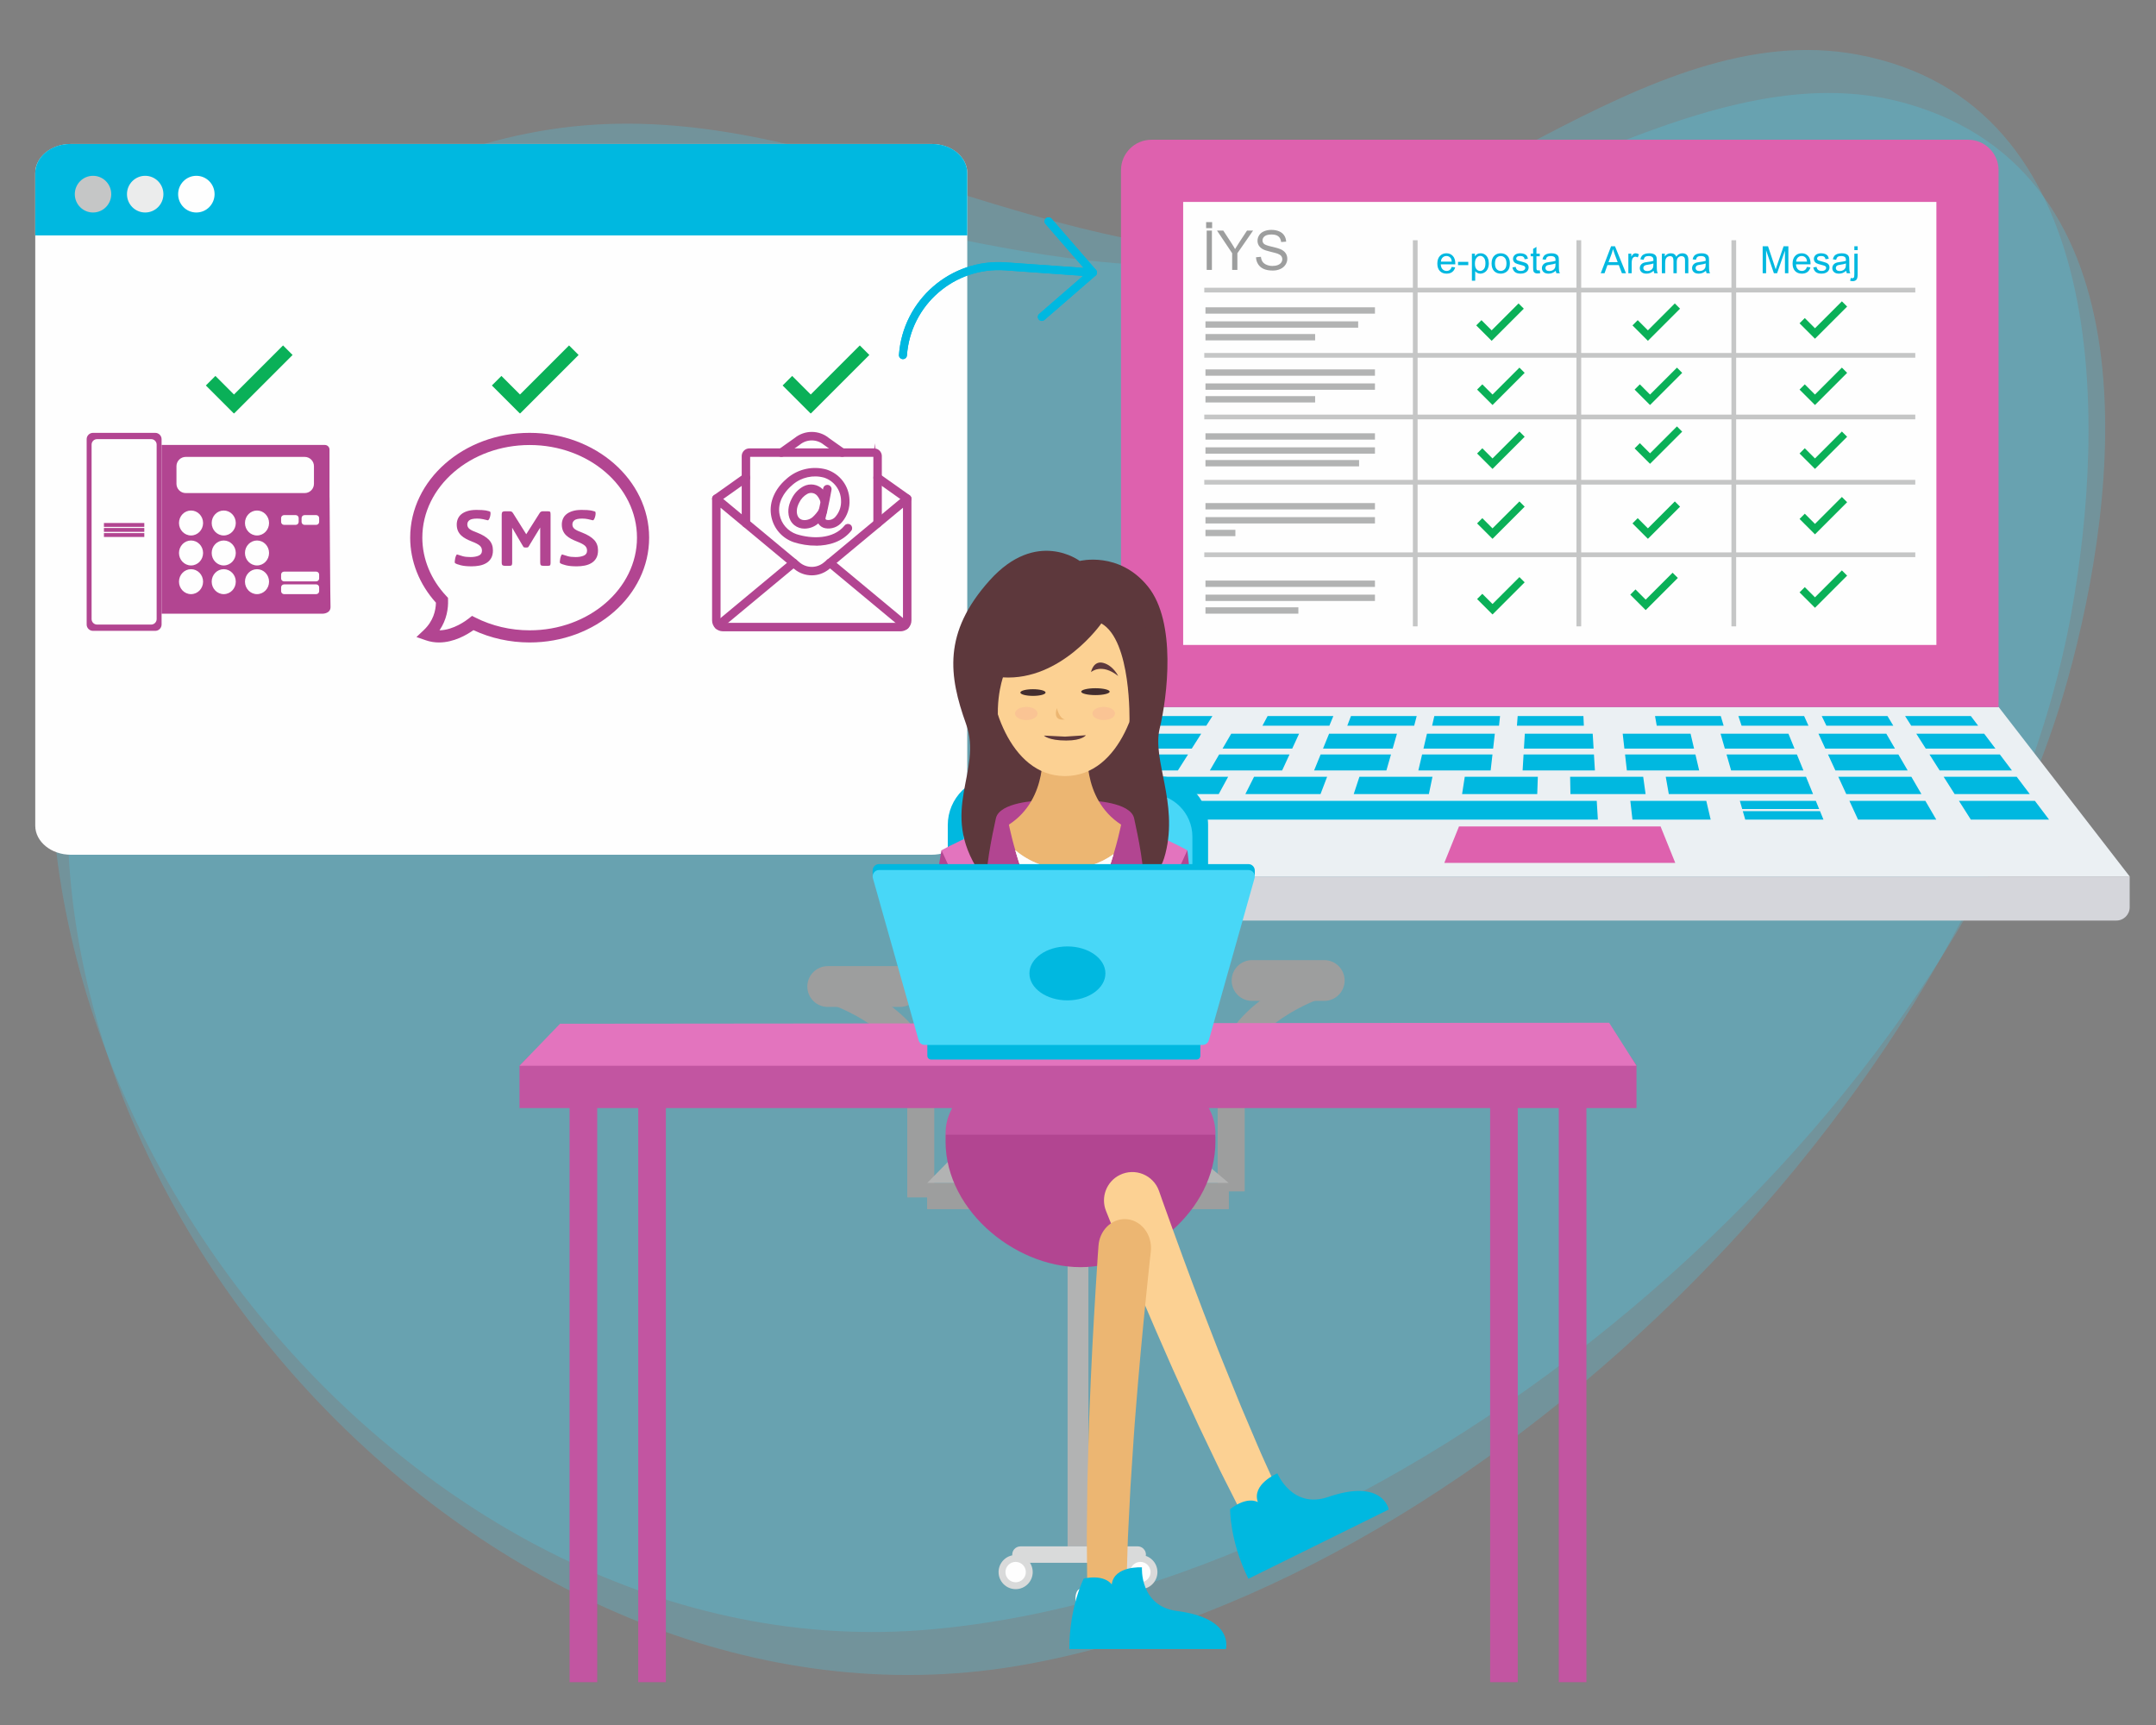 <?xml version="1.0" encoding="UTF-8"?>
<!DOCTYPE svg PUBLIC "-//W3C//DTD SVG 1.1//EN" "http://www.w3.org/Graphics/SVG/1.1/DTD/svg11.dtd">
<!-- Creator: CorelDRAW 2019 (64-Bit) -->
<svg xmlns="http://www.w3.org/2000/svg" xml:space="preserve" width="114.3mm" height="91.44mm" version="1.1" style="shape-rendering:geometricPrecision; text-rendering:geometricPrecision; image-rendering:optimizeQuality; fill-rule:evenodd; clip-rule:evenodd"
viewBox="0 0 11429.98 9143.98"
 xmlns:xlink="http://www.w3.org/1999/xlink">
 <rect x="0" y="0" width="11429.98" height="9143.98" fill="#808080" stroke="none"/>
 <defs>
  <style type="text/css">
   <![CDATA[
    .str0 {stroke:#C5C6C6;stroke-width:25;stroke-miterlimit:22.926}
    .str1 {stroke:#B24591;stroke-width:10;stroke-miterlimit:22.926}
    .fil7 {fill:none}
    .fil12 {fill:#FEFEFE}
    .fil11 {fill:#EBECEC}
    .fil10 {fill:#C5C6C6}
    .fil8 {fill:#B2B3B3}
    .fil5 {fill:#00B8E0}
    .fil9 {fill:#0AB058}
    .fil18 {fill:#48D7F7}
    .fil31 {fill:#B24591}
    .fil1 {fill:#D5D6DB}
    .fil3 {fill:#DE61AE}
    .fil2 {fill:#EBF0F3}
    .fil4 {fill:#FEFEFE}
    .fil13 {fill:#00B8E0}
    .fil19 {fill:#D9DADA;fill-rule:nonzero}
    .fil15 {fill:#B2B3B3;fill-rule:nonzero}
    .fil30 {fill:#9D9E9E;fill-rule:nonzero}
    .fil14 {fill:#9D9E9E;fill-rule:nonzero}
    .fil28 {fill:#00B8E0;fill-rule:nonzero}
    .fil26 {fill:#432E2F;fill-rule:nonzero}
    .fil29 {fill:#48D7F7;fill-rule:nonzero}
    .fil22 {fill:#5D383C;fill-rule:nonzero}
    .fil17 {fill:#B24591;fill-rule:nonzero}
    .fil16 {fill:#C255A1;fill-rule:nonzero}
    .fil21 {fill:#E374BE;fill-rule:nonzero}
    .fil25 {fill:#E3E1E2;fill-rule:nonzero}
    .fil23 {fill:#ECB672;fill-rule:nonzero}
    .fil27 {fill:#FAC494;fill-rule:nonzero}
    .fil24 {fill:#FCD193;fill-rule:nonzero}
    .fil20 {fill:#FEFEFE;fill-rule:nonzero}
    .fil6 {fill:#00B8E0;fill-rule:nonzero}
    .fil0 {fill:#48D7F7;fill-opacity:0.231}
   ]]>
  </style>
 </defs>
 <g id="Layer_x0020_1">
  <path id="Path_52869" class="fil0" d="M6509.65 1395.43c1115.67,-101.03 2211.91,-1316.57 3338.57,-1105.97 1347.52,251.87 1315.83,1950.54 1132.85,2960.47 -447.31,2467.71 -3035.78,5108.54 -5529.67,5570.71 -2722.93,504.55 -5469.05,-2354.55 -5051.35,-5061.08 191.31,-1239.5 1049.41,-2353.52 2298.97,-2667.89 1275.74,-321.1 2523.16,420.42 3810.63,303.77l0 -0.01z" data-name="Path 52869"/>
  <path id="Path_52869_0" class="fil0" d="M6681.27 1341.33c1120.23,2.59 2324.2,-1106.35 3426.55,-792.45 1318.45,375.42 1129.78,2063.88 854.18,3052.56 -673.63,2415.76 -3495.27,4805.86 -6021.21,5035.39 -2757.92,250.54 -5227.83,-2850.29 -4561.59,-5506.59 305.13,-1216.49 1262.59,-2246.38 2535.86,-2443.83 1299.98,-201.72 2473.47,651.99 3766.21,654.92l0 0z" data-name="Path 52869"/>
  <path class="fil1" d="M5247.77 4646.06l0 162.89c0,39.08 31.68,70.76 70.76,70.76l5901.19 0c39.08,0 70.75,-31.68 70.75,-70.76l0 -162.89 -6042.7 0z"/>
  <polygon class="fil2" points="10596.3,3748.51 5941.96,3748.51 5247.77,4646.06 11290.49,4646.06 "/>
  <path class="fil3" d="M10433.92 740.8l-4329.58 0c-89.16,0 -161.43,72.28 -161.43,161.43l0 2846.27 4652.44 0 0 -2846.27c0,-89.15 -72.27,-161.43 -161.43,-161.43z"/>
  <polygon class="fil4" points="6272.53,3418.75 10265.72,3418.75 10265.72,1070.39 6272.53,1070.39 "/>
  <polygon class="fil5" points="6395.13,3846.91 6040.39,3846.91 6079.2,3795.56 6427.73,3795.56 "/>
  <polygon class="fil5" points="7047.55,3846.91 6692.83,3846.91 6720.25,3795.56 7068.78,3795.56 "/>
  <polygon class="fil5" points="7497.29,3846.91 7142.57,3846.91 7162.14,3795.56 7510.65,3795.56 "/>
  <polygon class="fil5" points="7947.02,3846.91 7592.3,3846.91 7604.02,3795.56 7952.54,3795.56 "/>
  <polygon class="fil5" points="8396.76,3846.91 8042.03,3846.91 8045.9,3795.56 8394.43,3795.56 "/>
  <polygon class="fil5" points="9137.87,3846.91 8783.16,3846.91 8774.09,3795.56 9122.61,3795.56 "/>
  <polygon class="fil5" points="9587.61,3846.91 9232.9,3846.91 9215.97,3795.56 9564.5,3795.56 "/>
  <polygon class="fil5" points="10037.34,3846.91 9682.62,3846.91 9657.86,3795.56 10006.39,3795.56 "/>
  <polygon class="fil5" points="10487.08,3846.91 10132.35,3846.91 10099.75,3795.56 10448.28,3795.56 "/>
  <polygon class="fil5" points="6318.12,3968.21 5948.77,3968.21 6008.35,3889.35 6368.19,3889.35 "/>
  <polygon class="fil5" points="6850.69,3968.21 6481.34,3968.21 6527.23,3889.35 6887.06,3889.35 "/>
  <polygon class="fil5" points="7383.26,3968.21 7013.91,3968.21 7046.09,3889.35 7405.92,3889.35 "/>
  <polygon class="fil5" points="7915.83,3968.21 7546.48,3968.21 7564.96,3889.35 7924.79,3889.35 "/>
  <polygon class="fil5" points="8448.41,3968.21 8079.06,3968.21 8083.81,3889.35 8443.65,3889.35 "/>
  <polygon class="fil5" points="8980.99,3968.21 8611.63,3968.21 8602.68,3889.35 8962.53,3889.35 "/>
  <polygon class="fil5" points="9513.55,3968.21 9144.21,3968.21 9121.55,3889.35 9481.39,3889.35 "/>
  <polygon class="fil5" points="10046.13,3968.21 9676.79,3968.21 9640.42,3889.35 10000.25,3889.35 "/>
  <polygon class="fil5" points="10578.7,3968.21 10209.36,3968.21 10159.29,3889.35 10519.13,3889.35 "/>
  <polygon class="fil5" points="6244.5,4084.15 5861.19,4084.15 5925.3,3999.28 6298.37,3999.28 "/>
  <polygon class="fil5" points="6797.23,4084.15 6413.9,4084.15 6463.27,3999.28 6836.35,3999.28 "/>
  <polygon class="fil5" points="7349.95,4084.15 6966.63,4084.15 7001.24,3999.28 7374.33,3999.28 "/>
  <polygon class="fil5" points="7902.66,4084.15 7519.35,4084.15 7539.21,3999.28 7912.29,3999.28 "/>
  <polygon class="fil5" points="8455.38,4084.15 8072.08,4084.15 8077.18,3999.28 8450.27,3999.28 "/>
  <polygon class="fil5" points="9008.12,4084.15 8624.8,4084.15 8615.16,3999.28 8988.26,3999.28 "/>
  <polygon class="fil5" points="9560.85,4084.15 9177.53,4084.15 9153.14,3999.28 9526.24,3999.28 "/>
  <polygon class="fil5" points="10113.57,4084.15 9730.25,4084.15 9691.11,3999.28 10064.21,3999.28 "/>
  <polygon class="fil5" points="10666.28,4084.15 10282.98,4084.15 10229.09,3999.28 10602.18,3999.28 "/>
  <polygon class="fil5" points="6461.06,4209.21 5766.72,4209.21 5835.89,4117.64 6510.99,4117.64 "/>
  <polygon class="fil5" points="7000.69,4209.21 6602.31,4209.21 6648.34,4117.64 7035.69,4117.64 "/>
  <polygon class="fil5" points="7575.15,4209.21 7176.77,4209.21 7206.88,4117.64 7594.23,4117.64 "/>
  <polygon class="fil5" points="8149.61,4209.21 7751.23,4209.21 7765.41,4117.64 8152.77,4117.64 "/>
  <polygon class="fil5" points="8724.07,4209.21 8325.68,4209.21 8323.97,4117.64 8711.32,4117.64 "/>
  <polygon class="fil5" points="9611.85,4209.21 8847.09,4209.21 8830.93,4117.64 9574.49,4117.64 "/>
  <polygon class="fil5" points="10186.3,4209.21 9787.92,4209.21 9745.7,4117.64 10133.04,4117.64 "/>
  <polygon class="fil5" points="10760.76,4209.21 10362.38,4209.21 10304.24,4117.64 10691.58,4117.64 "/>
  <polygon class="fil5" points="6079.2,4344.52 5664.52,4344.52 5739.38,4245.39 6142.13,4245.39 "/>
  <polygon class="fil5" points="8471.08,4344.52 6262.47,4344.52 6320.12,4245.39 8465.11,4245.39 "/>
  <polygon class="fil5" points="9069.06,4344.52 8654.37,4344.52 8643.11,4245.39 9045.86,4245.39 "/>
  <polygon class="fil5" points="10264.99,4344.52 9850.31,4344.52 9804.61,4245.39 10207.35,4245.39 "/>
  <polygon class="fil5" points="10862.96,4344.52 10448.28,4344.52 10385.34,4245.39 10788.1,4245.39 "/>
  <polygon class="fil5" points="9644.23,4288.61 9626.6,4245.39 9223.85,4245.39 9236.27,4288.61 "/>
  <polygon class="fil5" points="9239.5,4299.86 9252.32,4344.52 9667.02,4344.52 9648.81,4299.86 "/>
  <polygon class="fil3" points="8881.32,4574 7656.94,4574 7734.79,4380.95 8803.47,4380.95 "/>
  <path class="fil6" d="M7696.43 1414.86l18.16 2.39c-2.83,10.55 -8.11,18.76 -15.83,24.58 -7.71,5.81 -17.56,8.74 -29.56,8.74 -15.1,0 -27.07,-4.65 -35.91,-13.96 -8.84,-9.28 -13.27,-22.35 -13.27,-39.14 0,-17.36 4.46,-30.85 13.4,-40.43 8.95,-9.61 20.55,-14.39 34.82,-14.39 13.79,0 25.07,4.68 33.81,14.09 8.75,9.41 13.13,22.65 13.13,39.7 0,1.03 -0.03,2.6 -0.1,4.66l-77.1 0c0.67,11.34 3.85,20.05 9.64,26.07 5.75,6.01 12.97,9.04 21.58,9.04 6.42,0 11.9,-1.7 16.43,-5.09 4.55,-3.39 8.14,-8.81 10.8,-16.26zm-57.46 -28.13l57.66 0c-0.77,-8.71 -2.99,-15.22 -6.61,-19.58 -5.56,-6.75 -12.8,-10.14 -21.69,-10.14 -8.04,0 -14.79,2.69 -20.28,8.07 -5.45,5.39 -8.47,12.61 -9.08,21.65zm90.81 18.76l0 -17.56 54.26 0 0 17.56 -54.26 0zm73.42 82.59l0 -143.24 15.96 0 0 13.6c3.75,-5.25 8.01,-9.21 12.77,-11.84 4.72,-2.62 10.47,-3.95 17.22,-3.95 8.84,0 16.63,2.26 23.37,6.81 6.75,4.52 11.84,10.94 15.3,19.18 3.42,8.28 5.15,17.33 5.15,27.21 0,10.54 -1.89,20.04 -5.69,28.52 -3.79,8.45 -9.31,14.93 -16.55,19.45 -7.22,4.49 -14.83,6.75 -22.81,6.75 -5.85,0 -11.1,-1.23 -15.73,-3.69 -4.66,-2.46 -8.44,-5.55 -11.43,-9.31l0 50.51 -17.56 0zm15.96 -90.84c0,13.26 2.69,23.08 8.05,29.43 5.38,6.35 11.89,9.54 19.54,9.54 7.78,0 14.44,-3.3 19.96,-9.88 5.55,-6.58 8.31,-16.76 8.31,-30.56 0,-13.16 -2.7,-23 -8.12,-29.55 -5.42,-6.55 -11.87,-9.81 -19.38,-9.81 -7.45,0 -14.03,3.49 -19.75,10.44 -5.75,6.98 -8.61,17.09 -8.61,30.39zm88.41 -0.63c0,-19.12 5.32,-33.28 15.99,-42.49 8.88,-7.65 19.75,-11.47 32.55,-11.47 14.2,0 25.84,4.65 34.88,13.96 9.01,9.27 13.53,22.14 13.53,38.53 0,13.3 -1.99,23.75 -5.98,31.36 -3.99,7.61 -9.81,13.53 -17.46,17.75 -7.61,4.23 -15.96,6.32 -24.97,6.32 -14.49,0 -26.2,-4.62 -35.14,-13.89 -8.94,-9.28 -13.4,-22.65 -13.4,-40.07zm17.95 0.03c0,13.23 2.89,23.14 8.68,29.69 5.82,6.58 13.1,9.88 21.91,9.88 8.72,0 15.96,-3.3 21.78,-9.91 5.78,-6.61 8.68,-16.69 8.68,-30.22 0,-12.77 -2.92,-22.45 -8.74,-29 -5.82,-6.58 -13.07,-9.88 -21.72,-9.88 -8.81,0 -16.09,3.26 -21.91,9.82 -5.79,6.55 -8.68,16.42 -8.68,29.62zm92.6 20.82l17.36 -2.8c0.97,6.95 3.69,12.28 8.14,15.99 4.46,3.69 10.71,5.56 18.69,5.56 8.08,0 14.07,-1.63 17.99,-4.92 3.89,-3.26 5.85,-7.11 5.85,-11.54 0,-3.96 -1.76,-7.08 -5.25,-9.35 -2.46,-1.56 -8.45,-3.52 -17.96,-5.95 -12.83,-3.22 -21.71,-6.01 -26.7,-8.37 -4.95,-2.4 -8.71,-5.66 -11.27,-9.84 -2.56,-4.17 -3.86,-8.79 -3.86,-13.84 0,-4.62 1.07,-8.88 3.16,-12.8 2.13,-3.92 4.99,-7.18 8.62,-9.78 2.72,-1.99 6.45,-3.69 11.13,-5.08 4.72,-1.4 9.74,-2.09 15.13,-2.09 8.12,0 15.23,1.16 21.35,3.52 6.15,2.32 10.67,5.52 13.6,9.51 2.89,4.02 4.92,9.38 6.02,16.09l-17.16 2.39c-0.77,-5.39 -3.03,-9.61 -6.75,-12.63 -3.72,-3.03 -8.98,-4.52 -15.79,-4.52 -8.02,0 -13.77,1.33 -17.2,3.98 -3.42,2.67 -5.15,5.79 -5.15,9.35 0,2.26 0.7,4.33 2.13,6.15 1.43,1.87 3.66,3.43 6.72,4.65 1.76,0.67 6.88,2.17 15.46,4.49 12.37,3.29 21.01,6.03 25.94,8.12 4.91,2.1 8.77,5.18 11.56,9.18 2.83,4.02 4.23,9.01 4.23,14.99 0,5.82 -1.7,11.3 -5.12,16.46 -3.43,5.15 -8.35,9.15 -14.77,11.97 -6.45,2.83 -13.73,4.22 -21.84,4.22 -13.43,0 -23.71,-2.79 -30.76,-8.34 -7.05,-5.59 -11.54,-13.83 -13.5,-24.77zm144.84 15.26l2.39 15.49c-4.92,1.03 -9.34,1.56 -13.2,1.56 -6.35,0 -11.27,-0.99 -14.8,-3.02 -3.49,-2.03 -5.95,-4.66 -7.38,-7.95 -1.43,-3.29 -2.12,-10.21 -2.12,-20.75l0 -59.65 -12.98 0 0 -13.56 12.98 0 0 -25.6 17.55 -10.54 0 36.14 17.56 0 0 13.56 -17.56 0 0 60.65c0,5.02 0.3,8.25 0.93,9.68 0.6,1.43 1.59,2.56 3,3.42 1.39,0.84 3.39,1.26 5.98,1.26 1.93,0 4.49,-0.23 7.65,-0.69zm84.95 2.69c-6.52,5.55 -12.8,9.45 -18.82,11.74 -6.02,2.29 -12.47,3.42 -19.38,3.42 -11.38,0 -20.12,-2.76 -26.24,-8.31 -6.11,-5.52 -9.17,-12.6 -9.17,-21.22 0,-5.04 1.16,-9.67 3.46,-13.86 2.32,-4.19 5.35,-7.51 9.07,-10.04 3.76,-2.53 7.94,-4.45 12.64,-5.75 3.45,-0.9 8.68,-1.76 15.62,-2.63 14.17,-1.66 24.64,-3.69 31.32,-6.02 0.07,-2.39 0.1,-3.92 0.1,-4.55 0,-7.12 -1.66,-12.14 -4.99,-15.07 -4.48,-3.95 -11.17,-5.92 -20.01,-5.92 -8.28,0 -14.39,1.47 -18.32,4.36 -3.96,2.89 -6.85,8.01 -8.74,15.4l-17.16 -2.4c1.56,-7.35 4.12,-13.3 7.71,-17.82 3.59,-4.52 8.78,-7.98 15.56,-10.44 6.75,-2.43 14.63,-3.65 23.55,-3.65 8.84,0 16.06,1.02 21.61,3.12 5.52,2.09 9.61,4.69 12.2,7.84 2.59,3.16 4.42,7.15 5.48,11.98 0.57,2.99 0.87,8.38 0.87,16.12l0 23.27c0,16.27 0.37,26.54 1.1,30.9 0.7,4.36 2.16,8.51 4.29,12.5l-18.36 0c-1.76,-3.69 -2.89,-8.01 -3.39,-12.97zm-1.4 -38.9c-6.38,2.59 -15.95,4.78 -28.72,6.58 -7.25,1.03 -12.37,2.2 -15.37,3.49 -2.99,1.3 -5.28,3.2 -6.91,5.65 -1.63,2.5 -2.46,5.26 -2.46,8.32 0,4.62 1.76,8.51 5.32,11.6 3.56,3.1 8.75,4.66 15.56,4.66 6.75,0 12.77,-1.46 18.06,-4.43 5.25,-2.92 9.14,-6.94 11.6,-12.03 1.89,-3.96 2.82,-9.78 2.82,-17.46l0.1 -6.38z"/>
  <path class="fil6" d="M8486.33 1448.38l54.8 -142.84 20.77 0 58.16 142.84 -21.51 0 -16.53 -43.29 -60.15 0 -15.49 43.29 -20.05 0zm41.1 -58.66l48.67 0 -14.9 -39.6c-4.49,-12.04 -7.88,-21.97 -10.24,-29.82 -1.96,9.31 -4.58,18.45 -7.87,27.5l-15.66 41.92zm105.23 58.66l0 -103.54 15.76 0 0 15.86c4.02,-7.35 7.75,-12.21 11.17,-14.53 3.42,-2.36 7.18,-3.52 11.27,-3.52 5.92,0 11.94,1.86 18.05,5.55l-6.24 16.19c-4.26,-2.39 -8.52,-3.59 -12.77,-3.59 -3.82,0 -7.25,1.16 -10.27,3.46 -3.03,2.29 -5.2,5.48 -6.49,9.57 -1.96,6.22 -2.93,13.04 -2.93,20.45l0 54.1 -17.55 0zm134.26 -12.97c-6.52,5.55 -12.8,9.45 -18.82,11.74 -6.02,2.29 -12.47,3.42 -19.38,3.42 -11.38,0 -20.12,-2.76 -26.24,-8.31 -6.11,-5.52 -9.17,-12.6 -9.17,-21.22 0,-5.04 1.16,-9.67 3.46,-13.86 2.32,-4.19 5.35,-7.51 9.07,-10.04 3.76,-2.53 7.95,-4.45 12.64,-5.75 3.46,-0.9 8.68,-1.76 15.62,-2.63 14.17,-1.66 24.64,-3.69 31.32,-6.02 0.07,-2.39 0.1,-3.92 0.1,-4.55 0,-7.12 -1.66,-12.14 -4.99,-15.07 -4.48,-3.95 -11.17,-5.92 -20.01,-5.92 -8.28,0 -14.39,1.47 -18.32,4.36 -3.95,2.89 -6.85,8.01 -8.74,15.4l-17.16 -2.4c1.56,-7.35 4.12,-13.3 7.72,-17.82 3.58,-4.52 8.77,-7.98 15.55,-10.44 6.75,-2.43 14.63,-3.65 23.55,-3.65 8.84,0 16.06,1.02 21.61,3.12 5.52,2.09 9.61,4.69 12.2,7.84 2.59,3.16 4.42,7.15 5.48,11.98 0.57,2.99 0.87,8.38 0.87,16.12l0 23.27c0,16.27 0.37,26.54 1.1,30.9 0.7,4.36 2.16,8.51 4.29,12.5l-18.36 0c-1.76,-3.69 -2.89,-8.01 -3.39,-12.97zm-1.4 -38.9c-6.38,2.59 -15.95,4.78 -28.72,6.58 -7.25,1.03 -12.37,2.2 -15.37,3.49 -2.99,1.3 -5.28,3.2 -6.91,5.65 -1.63,2.5 -2.46,5.26 -2.46,8.32 0,4.62 1.76,8.51 5.32,11.6 3.56,3.1 8.75,4.66 15.56,4.66 6.75,0 12.77,-1.46 18.06,-4.43 5.25,-2.92 9.14,-6.94 11.6,-12.03 1.89,-3.96 2.82,-9.78 2.82,-17.46l0.1 -6.38zm44.73 51.87l0 -103.54 15.75 0 0 14.63c3.23,-5.06 7.56,-9.15 12.94,-12.2 5.39,-3.1 11.51,-4.62 18.38,-4.62 7.65,0 13.94,1.59 18.82,4.75 4.89,3.19 8.35,7.61 10.35,13.33 8.24,-12.07 18.91,-18.08 32.08,-18.08 10.31,0 18.26,2.82 23.78,8.5 5.55,5.69 8.34,14.44 8.34,26.24l0 70.99 -17.55 0 0 -65.17c0,-6.98 -0.6,-12.04 -1.73,-15.13 -1.14,-3.09 -3.19,-5.55 -6.22,-7.45 -2.99,-1.89 -6.52,-2.82 -10.54,-2.82 -7.31,0 -13.37,2.42 -18.19,7.25 -4.82,4.85 -7.21,12.6 -7.21,23.23l0 60.09 -17.56 0 0 -67.2c0,-7.78 -1.43,-13.63 -4.29,-17.52 -2.86,-3.89 -7.55,-5.85 -14.03,-5.85 -4.92,0 -9.48,1.29 -13.67,3.88 -4.18,2.6 -7.21,6.39 -9.11,11.41 -1.86,4.99 -2.79,12.2 -2.79,21.61l0 53.67 -17.55 0zm233.8 -12.97c-6.51,5.55 -12.79,9.45 -18.82,11.74 -6.01,2.29 -12.46,3.42 -19.38,3.42 -11.37,0 -20.12,-2.76 -26.23,-8.31 -6.12,-5.52 -9.18,-12.6 -9.18,-21.22 0,-5.04 1.17,-9.67 3.46,-13.86 2.33,-4.19 5.35,-7.51 9.07,-10.04 3.77,-2.53 7.95,-4.45 12.64,-5.75 3.46,-0.9 8.68,-1.76 15.63,-2.63 14.16,-1.66 24.64,-3.69 31.32,-6.02 0.06,-2.39 0.1,-3.92 0.1,-4.55 0,-7.12 -1.66,-12.14 -4.99,-15.07 -4.49,-3.95 -11.17,-5.92 -20.01,-5.92 -8.28,0 -14.4,1.47 -18.32,4.36 -3.96,2.89 -6.85,8.01 -8.75,15.4l-17.15 -2.4c1.56,-7.35 4.11,-13.3 7.71,-17.82 3.59,-4.52 8.77,-7.98 15.56,-10.44 6.75,-2.43 14.63,-3.65 23.54,-3.65 8.84,0 16.06,1.02 21.61,3.12 5.52,2.09 9.61,4.69 12.2,7.84 2.6,3.16 4.43,7.15 5.49,11.98 0.56,2.99 0.86,8.38 0.86,16.12l0 23.27c0,16.27 0.37,26.54 1.11,30.9 0.69,4.36 2.15,8.51 4.28,12.5l-18.35 0c-1.76,-3.69 -2.89,-8.01 -3.4,-12.97zm-1.39 -38.9c-6.39,2.59 -15.96,4.78 -28.73,6.58 -7.25,1.03 -12.37,2.2 -15.36,3.49 -2.99,1.3 -5.29,3.2 -6.92,5.65 -1.62,2.5 -2.46,5.26 -2.46,8.32 0,4.62 1.77,8.51 5.33,11.6 3.55,3.1 8.74,4.66 15.55,4.66 6.75,0 12.77,-1.46 18.06,-4.43 5.25,-2.92 9.15,-6.94 11.6,-12.03 1.9,-3.96 2.83,-9.78 2.83,-17.46l0.1 -6.38z"/>
  <path class="fil6" d="M9344.8 1448.38l0 -142.84 28.32 0 33.79 101.11c3.12,9.41 5.38,16.46 6.81,21.15 1.63,-5.19 4.19,-12.84 7.65,-22.91l34.38 -99.35 25.3 0 0 142.84 -18.15 0 0 -119.51 -41.7 119.51 -17.02 0 -41.23 -121.7 0 121.7 -18.15 0zm235 -33.52l18.16 2.39c-2.83,10.55 -8.11,18.76 -15.83,24.58 -7.71,5.81 -17.55,8.74 -29.56,8.74 -15.1,0 -27.07,-4.65 -35.91,-13.96 -8.84,-9.28 -13.27,-22.35 -13.27,-39.14 0,-17.36 4.46,-30.85 13.4,-40.43 8.95,-9.61 20.55,-14.39 34.82,-14.39 13.79,0 25.07,4.68 33.81,14.09 8.75,9.41 13.14,22.65 13.14,39.7 0,1.03 -0.04,2.6 -0.11,4.66l-77.1 0c0.67,11.34 3.86,20.05 9.65,26.07 5.74,6.01 12.96,9.04 21.57,9.04 6.42,0 11.9,-1.7 16.43,-5.09 4.55,-3.39 8.14,-8.81 10.8,-16.26zm-57.46 -28.13l57.66 0c-0.77,-8.71 -2.99,-15.22 -6.61,-19.58 -5.56,-6.75 -12.8,-10.14 -21.69,-10.14 -8.04,0 -14.79,2.69 -20.28,8.07 -5.45,5.39 -8.47,12.61 -9.08,21.65zm90.81 30.73l17.36 -2.8c0.96,6.95 3.69,12.28 8.14,15.99 4.46,3.69 10.71,5.56 18.69,5.56 8.08,0 14.06,-1.63 17.99,-4.92 3.89,-3.26 5.85,-7.11 5.85,-11.54 0,-3.96 -1.76,-7.08 -5.25,-9.35 -2.46,-1.56 -8.45,-3.52 -17.96,-5.95 -12.83,-3.22 -21.71,-6.01 -26.7,-8.37 -4.95,-2.4 -8.71,-5.66 -11.27,-9.84 -2.56,-4.17 -3.86,-8.79 -3.86,-13.84 0,-4.62 1.07,-8.88 3.16,-12.8 2.13,-3.92 4.99,-7.18 8.62,-9.78 2.72,-1.99 6.45,-3.69 11.13,-5.08 4.72,-1.4 9.74,-2.09 15.13,-2.09 8.12,0 15.23,1.16 21.35,3.52 6.15,2.32 10.67,5.52 13.6,9.51 2.89,4.02 4.91,9.38 6.02,16.09l-17.16 2.39c-0.77,-5.39 -3.03,-9.61 -6.75,-12.63 -3.72,-3.03 -8.98,-4.52 -15.79,-4.52 -8.02,0 -13.77,1.33 -17.2,3.98 -3.42,2.67 -5.15,5.79 -5.15,9.35 0,2.26 0.7,4.33 2.13,6.15 1.43,1.87 3.65,3.43 6.72,4.65 1.76,0.67 6.88,2.17 15.46,4.49 12.37,3.29 21.01,6.03 25.94,8.12 4.91,2.1 8.77,5.18 11.56,9.18 2.83,4.02 4.23,9.01 4.23,14.99 0,5.82 -1.7,11.3 -5.12,16.46 -3.43,5.15 -8.35,9.15 -14.77,11.97 -6.45,2.83 -13.73,4.22 -21.84,4.22 -13.43,0 -23.71,-2.79 -30.76,-8.34 -7.05,-5.59 -11.54,-13.83 -13.5,-24.77zm174.36 17.95c-6.52,5.55 -12.8,9.45 -18.82,11.74 -6.02,2.29 -12.47,3.42 -19.38,3.42 -11.38,0 -20.12,-2.76 -26.24,-8.31 -6.12,-5.52 -9.17,-12.6 -9.17,-21.22 0,-5.04 1.16,-9.67 3.45,-13.86 2.33,-4.19 5.36,-7.51 9.08,-10.04 3.76,-2.53 7.94,-4.45 12.64,-5.75 3.45,-0.9 8.68,-1.76 15.62,-2.63 14.16,-1.66 24.64,-3.69 31.32,-6.02 0.07,-2.39 0.1,-3.92 0.1,-4.55 0,-7.12 -1.66,-12.14 -4.99,-15.07 -4.49,-3.95 -11.17,-5.92 -20.01,-5.92 -8.28,0 -14.4,1.47 -18.32,4.36 -3.96,2.89 -6.85,8.01 -8.74,15.4l-17.16 -2.4c1.56,-7.35 4.12,-13.3 7.71,-17.82 3.59,-4.52 8.78,-7.98 15.56,-10.44 6.75,-2.43 14.63,-3.65 23.54,-3.65 8.84,0 16.06,1.02 21.61,3.12 5.52,2.09 9.61,4.69 12.21,7.84 2.59,3.16 4.42,7.15 5.48,11.98 0.57,2.99 0.87,8.38 0.87,16.12l0 23.27c0,16.27 0.37,26.54 1.1,30.9 0.7,4.36 2.16,8.51 4.29,12.5l-18.36 0c-1.76,-3.69 -2.89,-8.01 -3.39,-12.97zm-1.4 -38.9c-6.38,2.59 -15.96,4.78 -28.73,6.58 -7.24,1.03 -12.37,2.2 -15.36,3.49 -2.99,1.3 -5.29,3.2 -6.91,5.65 -1.63,2.5 -2.47,5.26 -2.47,8.32 0,4.62 1.77,8.51 5.33,11.6 3.56,3.1 8.74,4.66 15.56,4.66 6.75,0 12.77,-1.46 18.06,-4.43 5.25,-2.92 9.14,-6.94 11.6,-12.03 1.89,-3.96 2.82,-9.78 2.82,-17.46l0.1 -6.38zm44.62 -70.63l0 -20.34 17.56 0 0 20.34 -17.56 0zm-22.21 162.53l3.23 -14.86c3.52,0.9 6.28,1.36 8.31,1.36 3.59,0 6.25,-1.2 8.02,-3.56 1.75,-2.36 2.65,-8.31 2.65,-17.79l0 -108.72 17.56 0 0 109.09c0,12.74 -1.66,21.61 -4.99,26.6 -4.22,6.48 -11.24,9.75 -21.04,9.75 -4.76,0 -9.31,-0.64 -13.74,-1.87z"/>
  <line class="fil7 str0" x1="8370.11" y1="1273.52" x2="8370.11" y2= "3320.2" />
  <line class="fil7 str0" x1="9191.73" y1="1273.52" x2="9191.73" y2= "3320.2" />
  <line class="fil7 str0" x1="7502.89" y1="1273.52" x2="7502.89" y2= "3320.2" />
  <line class="fil7 str0" x1="10153.81" y1="1537.79" x2="6384.43" y2= "1537.79" />
  <line class="fil7 str0" x1="10153.81" y1="1883.59" x2="6384.43" y2= "1883.59" />
  <line class="fil7 str0" x1="10153.81" y1="2210.3" x2="6384.43" y2= "2210.3" />
  <line class="fil7 str0" x1="10153.81" y1="2556.25" x2="6384.43" y2= "2556.25" />
  <line class="fil7 str0" x1="10153.81" y1="2940.63" x2="6384.43" y2= "2940.63" />
  <polygon class="fil8" points="6390.77,1628.93 7289.24,1628.93 7289.24,1662.56 6390.77,1662.56 "/>
  <polygon class="fil8" points="6390.77,1703.4 7200.36,1703.4 7200.36,1737.03 6390.77,1737.03 "/>
  <polygon class="fil8" points="6390.77,1770.67 6972.14,1770.67 6972.14,1804.3 6390.77,1804.3 "/>
  <polygon class="fil8" points="6390.77,1958.04 7289.24,1958.04 7289.24,1991.67 6390.77,1991.67 "/>
  <polygon class="fil8" points="6390.77,2032.52 7289.24,2032.52 7289.24,2066.15 6390.77,2066.15 "/>
  <polygon class="fil8" points="6390.77,2099.79 6972.14,2099.79 6972.14,2133.42 6390.77,2133.42 "/>
  <polygon class="fil8" points="6390.77,2296.76 7289.24,2296.76 7289.24,2330.4 6390.77,2330.4 "/>
  <polygon class="fil8" points="6390.77,2371.24 7289.24,2371.24 7289.24,2404.87 6390.77,2404.87 "/>
  <polygon class="fil8" points="6390.77,2438.51 7205.16,2438.51 7205.16,2472.14 6390.77,2472.14 "/>
  <polygon class="fil8" points="6390.77,2666.72 7289.24,2666.72 7289.24,2700.35 6390.77,2700.35 "/>
  <polygon class="fil8" points="6390.77,2741.2 7289.24,2741.2 7289.24,2774.83 6390.77,2774.83 "/>
  <polygon class="fil8" points="6390.77,2808.47 6549.32,2808.47 6549.32,2842.1 6390.77,2842.1 "/>
  <polygon class="fil8" points="6390.77,3077.56 7289.24,3077.56 7289.24,3111.19 6390.77,3111.19 "/>
  <polygon class="fil8" points="6390.77,3152.04 7289.24,3152.04 7289.24,3185.67 6390.77,3185.67 "/>
  <polygon class="fil8" points="6390.77,3219.31 6883.26,3219.31 6883.26,3252.94 6390.77,3252.94 "/>
  <polygon class="fil9" points="8906.81,1636.2 8879.03,1608.45 8736.33,1751.15 8682.32,1697.13 8654.58,1724.89 8735.84,1806.17 8736.33,1805.64 8736.85,1806.17 "/>
  <polygon class="fil9" points="8082.98,1976.46 8055.2,1948.71 7912.5,2091.41 7858.5,2037.39 7830.75,2065.15 7912.01,2146.43 7912.5,2145.91 7913.03,2146.43 "/>
  <polygon class="fil9" points="8082.98,2315.19 8055.2,2287.44 7912.5,2430.14 7858.5,2376.12 7830.75,2403.89 7912.01,2485.16 7912.5,2484.64 7913.03,2485.16 "/>
  <polygon class="fil9" points="8082.98,2685.76 8055.2,2658.01 7912.5,2800.71 7858.5,2746.69 7830.75,2774.45 7912.01,2855.73 7912.5,2855.21 7913.03,2855.73 "/>
  <polygon class="fil9" points="9792.5,1976.46 9764.72,1948.71 9622.02,2091.41 9568.02,2037.39 9540.27,2065.15 9621.53,2146.43 9622.02,2145.91 9622.55,2146.43 "/>
  <polygon class="fil9" points="9792.5,2315.19 9764.72,2287.44 9622.02,2430.14 9568.02,2376.12 9540.27,2403.89 9621.53,2485.16 9622.02,2484.64 9622.55,2485.16 "/>
  <polygon class="fil9" points="8906.81,2685.76 8879.03,2658.01 8736.33,2800.71 8682.32,2746.69 8654.58,2774.45 8735.84,2855.73 8736.33,2855.21 8736.85,2855.73 "/>
  <polygon class="fil9" points="8895.04,3063.61 8867.26,3035.87 8724.56,3178.57 8670.56,3124.54 8642.81,3152.31 8724.07,3233.59 8724.56,3233.06 8725.09,3233.59 "/>
  <path class="fil4" d="M375.63 763.22l4563.57 0c104.23,0.02 188.76,69.1 188.76,154.29l0.01 3459.09c-0.01,85.17 -84.54,154.25 -188.74,154.25l-4563.6 0.03c-104.21,-0.03 -188.74,-69.11 -188.74,-154.3l-0.03 -3459.08c0.03,-85.18 84.56,-154.26 188.8,-154.26z"/>
  <path class="fil5" d="M371.25 763.22l4572.32 0c101.41,0 184.39,69.43 184.39,154.28l0 330.23 -4941.1 0 0 -330.23c0,-84.85 82.96,-154.28 184.39,-154.28z"/>
  <ellipse class="fil10" cx="493.16" cy="1029.18" rx="96.59" ry="97.26"/>
  <ellipse class="fil11" cx="769.71" cy="1029.18" rx="96.59" ry="97.26"/>
  <ellipse class="fil12" cx="1040.98" cy="1029.18" rx="96.59" ry="97.26"/>
  <g id="_2002675458160">
   <path class="fil13" d="M5813.29 1454.31c-1.25,2.5 -2.98,4.73 -5.1,6.56l-271.42 235.37c-8.96,7.51 -22.31,6.32 -29.82,-2.64 -7.32,-8.75 -6.4,-21.72 2.09,-29.34l232.83 -201.91 -413.58 -29.42c-268.13,-18.77 -500.85,183.04 -520.23,451.13 -0.83,11.66 -10.95,20.44 -22.62,19.61 -11.66,-0.83 -20.44,-10.95 -19.61,-22.62 21.06,-291.39 274.02,-510.76 565.46,-490.35l413.59 29.41 -201.87 -232.78c-7.82,-8.7 -7.1,-22.09 1.6,-29.9 8.7,-7.81 22.09,-7.09 29.9,1.61 0.16,0.18 0.32,0.37 0.48,0.55l235.37 271.42c5.62,6.47 6.79,15.68 2.97,23.35l-0.04 -0.05z"/>
   <path class="fil13" d="M5560.48 1152.32c-11.66,-0.85 -21.8,7.91 -22.66,19.58 -0.41,5.62 1.44,11.17 5.14,15.42l221.53 255.41 -255.45 221.49c-8.7,7.81 -9.42,21.19 -1.61,29.89 7.63,8.49 20.6,9.41 29.34,2.09l271.43 -235.37c8.83,-7.66 9.78,-21.03 2.12,-29.86l-235.37 -271.42c-3.68,-4.23 -8.88,-6.83 -14.47,-7.23z"/>
   <path class="fil13" d="M5795.85 1423.74l-464.56 -33.04c-291.44,-20.41 -544.4,198.96 -565.46,490.35 -0.83,11.67 7.95,21.79 19.62,22.62 11.66,0.83 21.78,-7.95 22.61,-19.61 19.38,-268.09 252.1,-469.9 520.23,-451.13l464.56 33.05c11.66,0.82 21.79,-7.96 22.62,-19.62 0.82,-11.66 -7.96,-21.79 -19.62,-22.62z"/>
   <g>
   </g>
   <g>
   </g>
   <g>
   </g>
   <g>
   </g>
   <g>
   </g>
   <g>
   </g>
   <g>
   </g>
   <g>
   </g>
   <g>
   </g>
   <g>
   </g>
   <g>
   </g>
   <g>
   </g>
   <g>
   </g>
   <g>
   </g>
   <g>
   </g>
  </g>
  <g id="_2002777266544">
   <polygon class="fil5" points="6277.51,6042.43 5669.86,6042.43 5736.33,5954.46 6333.36,5954.46 "/>
   <polygon class="fil5" points="6145.6,6250.21 5512.91,6250.21 5614.98,6115.12 6231.36,6115.12 "/>
   <polygon class="fil5" points="6019.49,6448.82 5362.89,6448.82 5472.7,6303.44 6111.78,6303.44 "/>
   <path class="fil14" d="M4809.88 6347.42l143.2 0 0 -617.5c0,-369.45 -482.55,-535.33 -503.09,-542.22l-45.45 135.78c3.94,1.33 405.34,140.05 405.34,406.44l0 617.5z"/>
   <path class="fil14" d="M4388.15 5337.57l382.73 0c59.7,0 108.09,-48.4 108.09,-108.1 0,-59.71 -48.39,-108.1 -108.09,-108.1l-382.73 0c-59.71,0 -108.1,48.39 -108.1,108.1 0,59.7 48.39,108.1 108.1,108.1z"/>
   <path class="fil14" d="M6598.71 6315.48l-143.19 0 0 -617.51c0,-369.45 482.53,-535.32 503.09,-542.21l45.44 135.78c-3.95,1.32 -405.34,140.04 -405.34,406.43l0 617.51z"/>
   <path class="fil14" d="M7020.45 5305.62l-382.74 0c-59.7,0 -108.11,-48.39 -108.11,-108.1 0,-59.71 48.41,-108.1 108.11,-108.1l382.74 0c59.69,0 108.09,48.39 108.09,108.1 0,59.71 -48.4,108.1 -108.09,108.1z"/>
   <polygon class="fil15" points="6514.88,6271.36 4915.12,6271.36 5129.91,6052.14 6257.14,6054.82 "/>
   <polygon class="fil14" points="6514.88,6409.74 4915.12,6409.74 4915.12,6271.36 6514.88,6271.36 "/>
   <polygon class="fil15" points="5770.22,8197.1 5659.77,8197.1 5659.77,6252.52 5770.22,6252.52 "/>
   <path class="fil16" d="M6443.59 6006.77c0,250.5 -370.9,455.17 -715.25,455.17 -355.63,0 -739.51,-218.21 -714.29,-479.86 2.02,-22.38 7.01,-44.75 15.32,-67.38 57.1,-156.32 344.99,-433.84 332.38,-595.87 -4.32,-56.97 -70.73,-150.35 -143.13,-236.46 -257.35,-306.91 0.67,-728.78 468.53,-749.86 13.62,-0.77 27.25,-1.03 41.19,-1.03 13.62,0 27.2,0.26 40.83,1.03 468.22,21.08 725.87,442.95 468.54,749.86 -72.06,86.11 -138.48,179.49 -143.14,236.46 -12.6,162.03 275.27,439.55 332.41,595.87 8.3,22.63 13.26,45 15.28,67.38 0.97,8.31 1.33,16.38 1.33,24.69z"/>
   <path class="fil17" d="M6443.59 6051.01c0,366.54 -370.9,666.04 -715.25,666.04 -355.63,0 -739.51,-319.3 -714.29,-702.17l1428.21 0c0.97,12.16 1.33,23.97 1.33,36.13z"/>
   <path class="fil5" d="M5282.36 4115.46l864.54 0c141.75,0 257.73,115.97 257.73,257.73l0 1018.6c0,141.75 -115.98,257.72 -257.73,257.72l-864.54 0c-141.75,0 -257.73,-115.97 -257.73,-257.72l0 -1018.6c0,-141.76 115.98,-257.73 257.73,-257.73z"/>
   <path class="fil18" d="M5334.52 4208l760.22 0c124.66,0 226.64,101.98 226.64,226.63l0 895.7c0,124.66 -101.98,226.64 -226.64,226.64l-760.22 0c-124.66,0 -226.64,-101.98 -226.64,-226.64l0 -895.7c0,-124.65 101.98,-226.63 226.64,-226.63z"/>
   <path class="fil19" d="M6031.43 8284.25l-621.52 0c-7.55,0 -14.65,-1.93 -20.85,-5.31 -13.54,-7.4 -22.72,-21.77 -22.72,-38.27 0,-10.21 3.51,-19.59 9.39,-27.02 7.98,-10.07 20.32,-16.55 34.18,-16.55l621.52 0c15.67,0 29.4,8.27 37.08,20.67 4.12,6.66 6.5,14.5 6.5,22.9 0,14.53 -7.12,27.4 -18.05,35.32 -7.17,5.19 -15.99,8.26 -25.53,8.26z"/>
   <path class="fil19" d="M5474.9 8333.36c0,49.98 -40.51,90.49 -90.5,90.49 -49.97,0 -90.47,-40.51 -90.47,-90.49 0,-49.97 40.5,-90.49 90.47,-90.49 49.99,0 90.5,40.52 90.5,90.49z"/>
   <path class="fil20" d="M5438.41 8333.36c0,29.82 -24.18,53.99 -54.01,53.99 -29.82,0 -54,-24.17 -54,-53.99 0,-29.83 24.18,-54 54,-54 29.83,0 54.01,24.17 54.01,54z"/>
   <path class="fil19" d="M6136.08 8333.36c0,49.98 -40.52,90.49 -90.49,90.49 -49.98,0 -90.5,-40.51 -90.5,-90.49 0,-49.97 40.52,-90.49 90.5,-90.49 49.97,0 90.49,40.52 90.49,90.49z"/>
   <path class="fil20" d="M6099.59 8333.36c0,29.82 -24.18,53.99 -54,53.99 -29.82,0 -54.01,-24.17 -54.01,-53.99 0,-29.83 24.19,-54 54.01,-54 29.82,0 54,24.17 54,54z"/>
   <polygon class="fil16" points="3166.08,8917 3019.66,8917 3019.66,5781.01 3166.08,5781.01 "/>
   <polygon class="fil16" points="8410.32,8917 8263.9,8917 8263.9,5781.01 8410.32,5781.01 "/>
   <polygon class="fil16" points="3530.09,8917 3383.66,8917 3383.66,5781.01 3530.09,5781.01 "/>
   <polygon class="fil16" points="8046.33,8917 7899.9,8917 7899.9,5781.01 8046.33,5781.01 "/>
   <polygon class="fil16" points="2754.17,5873.86 8675.81,5873.86 8675.81,5647.83 8646.54,5603.47 2804.46,5597.36 2754.17,5649.85 "/>
   <polygon class="fil21" points="2754.17,5649.51 8675.81,5649.51 8530.84,5421.41 2968.96,5426.78 "/>
   <path class="fil21" d="M5975.43 4358.69l-332.39 86.69 -332.38 -86.69c0,0 -209.19,88.18 -319.45,148.3 0,0 155.17,714.18 159.73,1079.23l984.2 0c4.57,-365.05 159.73,-1079.23 159.73,-1079.23 -110.26,-60.12 -319.44,-148.3 -319.44,-148.3z"/>
   <path class="fil22" d="M5724.11 2973.59c0,0 -228.87,-174.27 -477.96,103.38 -249.08,277.65 -215.64,506.69 -124.87,760.01 90.76,253.31 -147.19,456.31 71.5,788.02 128.4,194.77 702.47,140.88 702.47,140.88l185.34 -163.12c0,0 59.12,76.07 98.21,-79.6 67.88,-270.41 -71.25,-493.39 -30.83,-661.41 40.43,-167.99 90.34,-563.28 -62.13,-752.54 -152.46,-189.3 -361.73,-135.62 -361.73,-135.62z"/>
   <path class="fil17" d="M4991.21 4506.99l-136.42 797.36c67.41,71.88 26.57,132.12 109.32,186.33l221.9 -560.75 -194.8 -422.94z"/>
   <path class="fil17" d="M6294.87 4506.99l85.57 778.24c-67.43,71.88 24.3,151.25 -58.47,205.46l-221.89 -560.76 194.79 -422.94z"/>
   <path class="fil17" d="M5505.07 4244.46c0,0 -206.37,6.33 -225.44,93.52 -19.23,87.93 -61.96,290.13 -45.23,355.27 16.73,65.12 411.71,331.43 411.71,331.43l0 -762.86 -141.04 -17.36z"/>
   <path class="fil17" d="M5787.16 4244.46c0,0 206.38,6.33 225.44,93.52 19.22,87.93 61.96,290.13 45.24,355.27 -16.75,65.12 -411.73,331.43 -411.73,331.43l0 -762.86 141.05 -17.36z"/>
   <path class="fil23" d="M5766.95 3954.33l-120.84 -137.37 -120.83 137.37c0,0 37.84,278.15 -176.61,416.92 0,0 85.37,441.36 297.44,653.43 212.07,-212.07 297.44,-653.43 297.44,-653.43 -214.45,-138.77 -176.6,-416.92 -176.6,-416.92z"/>
   <path class="fil24" d="M6044.65 3516.55c-19.45,-307.94 -372.86,-322.46 -397.78,-323.11l0 -0.02 -0.76 0.02 -0.74 -0.02 0 0.02c-24.93,0.65 -378.33,15.17 -397.8,323.11 -11.48,181.63 97.62,595.96 397.8,597.36l0 0.06 0.74 -0.03 0.76 0.03 0 -0.06c300.19,-1.4 409.25,-415.73 397.78,-597.36z"/>
   <path class="fil22" d="M5838.78 3304.66c0,0 -213.16,305.45 -521.65,285.98 0,0 -61.17,174.39 0,360.61l-124.35 -378.48 81.32 -305.23 465.8 -111.85 216.25 43.36 143.22 154.08 29.61 431 -141.1 42.11c0,0 11.68,-430.94 -149.1,-521.58z"/>
   <path class="fil25" d="M5656.6 4607.03c-104.42,0 -200.03,-37.65 -274.09,-100.04 42.33,147.55 126.45,380.53 263.6,517.69 130.83,-130.82 213.36,-348.79 257.47,-496.68 -69.67,49.71 -154.87,79.03 -246.98,79.03z"/>
   <path class="fil20" d="M5382.51 4506.99c6.71,23.36 14.57,49.02 23.41,75.93 72.71,45.47 158.6,71.86 250.68,71.86 81.3,0 157.79,-20.52 224.63,-56.6 8.27,-24.56 15.79,-48.21 22.35,-70.18 -69.67,49.71 -154.87,79.03 -246.98,79.03 -104.42,0 -200.03,-37.65 -274.09,-100.04z"/>
   <path class="fil26" d="M5543.12 3671.09c0,9.76 -29.94,17.67 -66.89,17.67 -36.91,0 -66.86,-7.91 -66.86,-17.67 0,-9.76 29.95,-17.68 66.86,-17.68 36.95,0 66.89,7.92 66.89,17.68z"/>
   <path class="fil22" d="M5364.12 3583.3c0,0 25.91,-55.33 79.11,-69.37 53.2,-14.05 65.04,48.98 65.04,48.98 0,0 -54.44,-50.55 -144.15,20.39z"/>
   <path class="fil26" d="M5732.06 3666.42c0,10.04 33.74,18.2 75.35,18.2 41.61,0 75.36,-8.16 75.36,-18.2 0,-10.05 -33.75,-18.19 -75.36,-18.19 -41.61,0 -75.35,8.14 -75.35,18.19z"/>
   <path class="fil22" d="M5928.02 3583.3c0,0 -25.92,-55.33 -79.11,-69.37 -53.19,-14.05 -65.03,48.98 -65.03,48.98 0,0 54.42,-50.55 144.14,20.39z"/>
   <path class="fil23" d="M5602.87 3753.53c0,0 13.26,56.89 43.21,59.94 0,0 -67.58,15.25 -43.21,-59.94z"/>
   <path class="fil27" d="M5440.8 3816.96c-33.08,0 -59.88,-15.66 -59.88,-34.93 0,-19.28 26.8,-34.89 59.88,-34.89 33.08,0 59.88,15.61 59.88,34.89 0,19.27 -26.8,34.93 -59.88,34.93z"/>
   <path class="fil27" d="M5851.34 3816.96c-33.06,0 -59.87,-15.66 -59.87,-34.93 0,-19.28 26.81,-34.89 59.87,-34.89 33.09,0 59.89,15.61 59.89,34.89 0,19.27 -26.8,34.93 -59.89,34.93z"/>
   <path class="fil5" d="M4916.23 5532.03l1447.36 0 0 64.55c0,10.95 -8.95,19.9 -19.91,19.9l-1407.55 0c-10.95,0 -19.9,-8.95 -19.9,-19.9l0 -64.55z"/>
   <path class="fil28" d="M6652.2 4616.12c1.01,-18.85 -13.96,-35.68 -33.86,-35.68l-1958.09 0c-19.32,0 -33.93,15.84 -33.87,34.04l-0.1 31.81 7.05 -2.24 236.67 838.78c4.15,14.62 17.49,24.73 32.69,24.73l1473.2 0c15.22,0 28.57,-10.11 32.68,-24.73l237.19 -840.65 6.54 0 0 -26.04 -0.1 -0.02z"/>
   <path class="fil29" d="M5697.73 4611.85l-1037.48 0c-22.51,0 -38.79,21.55 -32.68,43.2l242.43 859.19c4.15,14.64 17.49,24.75 32.69,24.75l1473.2 0c15.22,0 28.57,-10.11 32.68,-24.75l242.46 -859.19c6.09,-21.65 -10.17,-43.2 -32.69,-43.2l-920.61 0z"/>
   <path class="fil28" d="M5860.33 5159.83c0,78.94 -90.18,142.94 -201.45,142.94 -111.24,0 -201.41,-64 -201.41,-142.94 0,-78.97 90.17,-142.94 201.41,-142.94 111.27,0 201.45,63.97 201.45,142.94z"/>
   <path class="fil20" d="M5751.24 8472.4c0,27.29 -11.13,49.41 -24.86,49.41 -13.73,0 -24.87,-22.12 -24.87,-49.41 0,-27.29 11.14,-49.39 24.87,-49.39 13.73,0 24.86,22.1 24.86,49.39z"/>
   <path class="fil24" d="M5936.47 6228.37c-70.3,34.69 -102.06,117.7 -73.02,190.51 7.42,18.57 14.46,36.2 20.18,50.44 81.32,199.75 164.12,398.93 244.68,584.57 40.97,92.61 79.1,182.57 117.88,266.99 38.69,84.42 75.28,164.21 109.05,237.89 34.97,73.18 67.03,140.28 95.48,199.75 28.06,59.57 55.24,110.54 76.24,152.99 42.69,84.62 67.08,132.94 67.08,132.94l200.16 -98.78c0,0 -21.86,-48.4 -60.09,-133.11 -18.78,-42.57 -43.09,-93.32 -68.17,-153.2 -25.37,-59.63 -54,-126.93 -85.23,-200.33 -30.1,-73.99 -62.68,-154.16 -97.16,-238.93 -34.54,-84.72 -68.36,-175.35 -104.76,-268.35 -71.55,-186.68 -144.79,-387.12 -216.55,-588.1 -5.87,-16.72 -11.73,-33.43 -17.57,-50.12 -29.83,-85.21 -127.25,-125.11 -208.2,-85.16z"/>
   <path class="fil28" d="M6521.48 7999.84c0,0 -3,166.88 96.76,369.03l744.25 -367.3c0,0 -29.92,-166.25 -321.55,-66.22 -190.46,65.35 -269.05,-125.25 -269.05,-125.25 0,0 -137.38,56.81 -103.39,152.49 0,0 -54.67,-34.79 -147.02,37.25z"/>
   <path class="fil23" d="M5962.62 6462.25c-72.76,0 -133.32,61.6 -139.04,141.31 -1.47,20.35 -2.85,39.65 -3.94,55.26 -14.36,219.45 -27.27,439.06 -36.46,645.25 -3.96,103.22 -9.16,202.75 -11.56,297.47 -2.47,94.68 -4.8,184.21 -6.96,266.87 -0.94,82.73 -1.83,158.59 -2.57,225.84 -1.11,67.17 0.57,126.06 0.61,174.37 0.77,96.7 1.25,151.9 1.25,151.9l207.21 0c0,0 1.69,-54.12 4.66,-148.9 1.86,-47.41 2.47,-104.81 6.2,-170.92 3.37,-66.01 7.18,-140.5 11.34,-221.74 5.34,-81.29 11.15,-169.33 17.27,-262.45 6.05,-93.1 15.13,-191.29 23.04,-292.8 17.14,-203.07 38.5,-419.51 61.34,-635.79 1.98,-17.93 3.96,-35.87 5.96,-53.77 10.18,-91.42 -54.53,-171.9 -138.35,-171.9z"/>
   <path class="fil28" d="M5745.53 8367.64c0,0 -76.54,148.31 -76.54,373.73l829.95 0c0,0 46.74,-162.33 -259.05,-201.69 -199.71,-25.69 -185.85,-231.37 -185.85,-231.37 0,0 -148.32,-9.88 -160.19,90.99 0,0 -33.62,-55.4 -148.32,-31.66z"/>
   <path class="fil22" d="M5743.96 3898.3l-97.36 6.41 -97.38 -4.79c-9.53,-0.37 -14.96,-0.66 -14.96,-0.66 0,0 24.25,26.24 118.16,26.24 86.58,0 104.32,-28.12 104.32,-28.12 -4.24,0.33 -8.5,0.63 -12.78,0.92z"/>
  </g>
  <path class="fil30" d="M6397.26 1430.67l0 -208.56 27.67 0 0 208.56 -27.67 0zm-2.91 -221.38l0 -31.75 31.75 0 0 31.75 -31.75 0zm137.97 221.38l0 -88.36 -80.39 -120.2 33.2 0 41.22 63.11c7.67,11.7 14.81,23.4 21.31,35.1 6.36,-10.92 14.08,-23.16 23.06,-36.75l40.4 -61.46 32.18 0 -83.31 120.2 0 88.36 -27.67 0zm126.47 -67l25.92 -2.33c1.22,10.49 4.08,19.08 8.6,25.83 4.51,6.7 11.5,12.14 20.97,16.31 9.47,4.13 20.15,6.22 31.99,6.22 10.54,0 19.81,-1.56 27.87,-4.71 8.06,-3.16 14.03,-7.48 17.96,-12.96 3.94,-5.49 5.93,-11.46 5.93,-17.87 0,-6.51 -1.9,-12.19 -5.68,-17.09 -3.79,-4.85 -10.05,-8.93 -18.79,-12.28 -5.59,-2.14 -17.97,-5.54 -37.14,-10.15 -19.18,-4.61 -32.58,-8.93 -40.25,-13.01 -9.95,-5.24 -17.33,-11.75 -22.19,-19.47 -4.9,-7.72 -7.33,-16.41 -7.33,-25.97 0,-10.58 3.01,-20.44 8.99,-29.57 5.97,-9.17 14.66,-16.11 26.16,-20.87 11.46,-4.76 24.23,-7.14 38.26,-7.14 15.44,0 29.08,2.48 40.88,7.48 11.79,4.95 20.87,12.28 27.23,21.99 6.36,9.66 9.76,20.63 10.25,32.87l-26.51 2.04c-1.41,-13.16 -6.22,-23.11 -14.42,-29.81 -8.2,-6.75 -20.34,-10.1 -36.36,-10.1 -16.7,0 -28.89,3.06 -36.51,9.17 -7.62,6.12 -11.46,13.5 -11.46,22.14 0,7.48 2.72,13.65 8.11,18.5 5.34,4.81 19.18,9.81 41.61,14.86 22.42,5.09 37.81,9.51 46.16,13.3 12.09,5.58 21.07,12.62 26.85,21.21 5.78,8.55 8.64,18.4 8.64,29.57 0,11.12 -3.15,21.51 -9.51,31.31 -6.36,9.81 -15.44,17.43 -27.33,22.87 -11.9,5.44 -25.25,8.16 -40.15,8.16 -18.84,0 -34.62,-2.77 -47.34,-8.26 -12.77,-5.48 -22.72,-13.74 -29.95,-24.81 -7.29,-11.02 -11.07,-23.49 -11.46,-37.43z"/>
  <g id="_2002790669120">
   <g id="_2392754861600">
    <path class="fil31" d="M856.63 2358.66l865.72 0c13.5,0 24.55,11.04 24.55,24.55l0 212.54 0 0.42 0 39.9 0.27 0c0.89,132.7 3.77,549.5 5.06,580.15 1.47,35.35 -38.64,36.84 -41.15,36.91l-77.48 0 -776.97 0 0 -894.47zm819.76 790.78l-170.53 0c-8.57,0 -15.57,-7 -15.57,-15.58l0 -20.56c0,-8.56 7,-15.56 15.57,-15.56l170.53 0c8.57,0 15.57,7 15.57,15.56l0 20.56c0,8.58 -7,15.58 -15.57,15.58zm0 -67.67l-170.53 0c-8.57,0 -15.57,-7 -15.57,-15.57l0 -20.57c0,-8.57 7,-15.56 15.57,-15.56l170.53 0c8.57,0 15.57,6.99 15.57,15.56l0 20.57c0,8.57 -7,15.57 -15.57,15.57zm0 -299.58l-61.95 0c-8.57,0 -15.57,-7 -15.57,-15.57l0 -20.57c0,-8.56 7,-15.57 15.57,-15.57l61.95 0c8.57,0 15.57,7.01 15.57,15.57l0 20.57c0,8.57 -7,15.57 -15.57,15.57zm-108.58 0l-61.95 0c-8.57,0 -15.57,-7 -15.57,-15.57l0 -20.57c0,-8.56 7,-15.57 15.57,-15.57l61.95 0c8.57,0 15.57,7.01 15.57,15.57l0 20.57c0,8.57 -7,15.57 -15.57,15.57zm-205.26 234.95c35.28,0 63.87,29.61 63.87,66.15 0,36.54 -28.59,66.15 -63.87,66.15 -35.28,0 -63.86,-29.61 -63.86,-66.15 0,-36.54 28.58,-66.15 63.86,-66.15zm0 -152.08c35.28,0 63.87,29.62 63.87,66.15 0,36.54 -28.59,66.15 -63.87,66.15 -35.28,0 -63.86,-29.61 -63.86,-66.15 0,-36.53 28.58,-66.15 63.86,-66.15zm0 -158.91c35.28,0 63.87,29.61 63.87,66.15 0,36.54 -28.59,66.15 -63.87,66.15 -35.28,0 -63.86,-29.61 -63.86,-66.15 0,-36.54 28.58,-66.15 63.86,-66.15zm-176.4 0c35.27,0 63.87,29.61 63.87,66.15 0,36.54 -28.6,66.15 -63.87,66.15 -35.28,0 -63.88,-29.61 -63.88,-66.15 0,-36.54 28.6,-66.15 63.88,-66.15zm0 158.91c35.27,0 63.87,29.62 63.87,66.15 0,36.54 -28.6,66.15 -63.87,66.15 -35.28,0 -63.88,-29.61 -63.88,-66.15 0,-36.53 28.6,-66.15 63.88,-66.15zm0 152.08c35.27,0 63.87,29.61 63.87,66.15 0,36.54 -28.6,66.15 -63.87,66.15 -35.28,0 -63.88,-29.61 -63.88,-66.15 0,-36.54 28.6,-66.15 63.88,-66.15zm-173.37 0c35.28,0 63.88,29.61 63.88,66.15 0,36.54 -28.6,66.15 -63.88,66.15 -35.27,0 -63.87,-29.61 -63.87,-66.15 0,-36.54 28.6,-66.15 63.87,-66.15zm0 -152.08c35.28,0 63.88,29.62 63.88,66.15 0,36.54 -28.6,66.15 -63.88,66.15 -35.27,0 -63.87,-29.61 -63.87,-66.15 0,-36.53 28.6,-66.15 63.87,-66.15zm0 -158.91c35.28,0 63.88,29.61 63.88,66.15 0,36.54 -28.6,66.15 -63.88,66.15 -35.27,0 -63.87,-29.61 -63.87,-66.15 0,-36.54 28.6,-66.15 63.87,-66.15zm-28.14 -284.21l630.73 0c26.98,0 49.07,22.09 49.07,49.09l0 93.56c0,27.01 -22.09,49.09 -49.07,49.09l-630.73 0c-27,0 -49.07,-22.08 -49.07,-49.09l0 -93.56c0,-27 22.07,-49.09 49.07,-49.09z"/>
    <path class="fil31" d="M492.86 2294.51l330.33 0c18.38,0 33.43,15.05 33.43,33.45l0 982.61c0,18.39 -15.05,33.45 -33.43,33.45l-330.33 0c-18.4,0 -33.45,-15.06 -33.45,-33.45l0 -982.61c0,-18.4 15.05,-33.45 33.45,-33.45zm21.74 33.27l286.84 0c15.97,0 29.03,13.05 29.03,29.03l0 924.9c0,15.96 -13.06,29.03 -29.03,29.03l-286.84 0c-15.98,0 -29.04,-13.07 -29.04,-29.03l0 -924.9c0,-15.98 13.06,-29.03 29.04,-29.03z"/>
    <g>
     <rect class="fil31" x="551.03" y="2772.36" width="213.98" height="20.52"/>
     <rect class="fil31" x="551.03" y="2798.75" width="213.98" height="20.52"/>
     <rect class="fil31" x="551.03" y="2825.86" width="213.98" height="20.52"/>
    </g>
   </g>
  </g>
  <g id="_2002856568144">
   <g id="Page-1">
    <g id="_015---Email">
     <path id="Shape" class="fil31 str1" d="M4325.18 2887.64c-39.11,-0.18 -77.97,-6.31 -115.24,-18.17 -59.54,-19.92 -103.77,-70.34 -115.78,-131.97 -13.14,-63.27 10.81,-130.18 65.67,-183.55 5.89,-5.73 12,-11.23 18.35,-16.48 56.18,-47.03 131.91,-63.37 202.48,-43.69 68.33,21.8 115.53,84.24 117.9,155.92 2.55,41.26 -10.89,81.92 -37.55,113.51 -20.56,25.9 -53.87,38.13 -86.3,31.7 -13.27,-2.76 -24.84,-10.79 -32.06,-22.25 -6.47,-11.14 -8.13,-24.43 -4.6,-36.82 15.26,-57.67 30.78,-145.32 30.93,-146.21 1.08,-6.14 5.36,-11.24 11.22,-13.37 5.86,-2.13 12.41,-0.97 17.19,3.04 4.77,4 7.05,10.26 5.96,16.4 -0.65,3.64 -15.92,89.98 -31.55,149.06 -1.12,3.28 -0.84,6.86 0.77,9.93 2.41,3.33 6.05,5.58 10.12,6.23 19.85,3.31 39.91,-4.65 52.08,-20.68 20.7,-24.77 31.07,-56.55 28.96,-88.76 -1.7,-57.05 -39.12,-106.87 -93.44,-124.4 -59.29,-16.31 -122.81,-2.38 -169.84,37.25 -5.6,4.65 -11.06,9.52 -16.29,14.62 -27.12,26.38 -70.44,81.13 -55.84,151.45 9.81,49.12 44.89,89.38 92.21,105.81 81.83,26.1 199.42,29.24 261.37,-47.79 6.09,-7.33 16.93,-8.42 24.36,-2.45 7.42,5.97 8.69,16.79 2.84,24.31 -45.81,56.98 -115.53,77.36 -183.92,77.36l0 0z"/>
     <path id="Shape_1" class="fil31 str1" d="M4265.45 2797.18c-18.45,0.31 -36.44,-5.74 -50.94,-17.13 -33.49,-26.8 -34.41,-73.36 -25.02,-105.07 3.16,-10.56 7.4,-20.76 12.66,-30.45 13.1,-26.41 34.03,-48.14 59.94,-62.2 32.27,-16.74 71.69,-10.39 97.07,15.63 12.59,13.8 22.07,30.14 27.81,47.92 3.04,9.02 -1.71,18.81 -10.68,22 -8.97,3.2 -18.84,-1.39 -22.19,-10.3 -4.13,-13.13 -11.01,-25.23 -20.17,-35.51 -14.8,-15.14 -37.85,-18.58 -56.42,-8.43 -19.43,10.96 -35.05,27.6 -44.76,47.68 -4.08,7.53 -7.37,15.45 -9.83,23.65 -6.78,22.94 -5.29,52.87 13.42,67.85 20.45,16.43 54.96,9.48 74.38,-7.26 14.46,-13.03 26.9,-28.15 36.88,-44.87 3.23,-5.41 9.13,-8.66 15.43,-8.5 6.31,0.17 12.03,3.72 14.98,9.3 2.94,5.57 2.65,12.3 -0.77,17.6 -11.82,19.7 -26.54,37.5 -43.66,52.82 -19.07,16.1 -43.17,25.03 -68.13,25.27l0 0z"/>
     <path id="Shape_2" class="fil31 str1" d="M4774.66 3341.46l-942.18 0c-28.9,-0.03 -52.31,-23.45 -52.34,-52.34l0 -645.58c0,-6.76 3.91,-12.92 10.03,-15.79 6.13,-2.87 13.36,-1.95 18.57,2.38l428.12 355.8c38.73,31.99 94.73,31.98 133.45,-0.02l428.08 -355.78c5.21,-4.34 12.45,-5.27 18.58,-2.4 6.13,2.88 10.04,9.04 10.04,15.81l0 645.57c-0.03,28.9 -23.45,52.32 -52.35,52.35l0 0zm-959.63 -660.73l0 608.39c0.01,9.63 7.82,17.43 17.45,17.44l942.18 0c9.64,-0.01 17.44,-7.81 17.45,-17.44l0 -608.39 -399.52 332.03c-51.66,42.69 -126.34,42.7 -178.01,0.03l-399.55 -332.06z"/>
     <path id="Shape_3" class="fil31 str1" d="M3797.6 2660.99c-7.6,0.01 -14.33,-4.9 -16.64,-12.14 -2.31,-7.25 0.34,-15.15 6.54,-19.54l157.03 -111.32c7.86,-5.45 18.64,-3.55 24.17,4.25 5.53,7.81 3.75,18.61 -4,24.22l-157.03 111.32c-2.94,2.09 -6.46,3.22 -10.07,3.21l0 0z"/>
     <path id="Shape_4" class="fil31 str1" d="M4809.54 2660.99c-3.61,0 -7.13,-1.12 -10.07,-3.21l-157.03 -111.32c-7.75,-5.61 -9.53,-16.41 -4,-24.22 5.53,-7.8 16.31,-9.7 24.17,-4.25l157.04 111.32c6.2,4.39 8.84,12.29 6.53,19.53 -2.31,7.24 -9.04,12.16 -16.64,12.15l0 0z"/>
     <path id="Shape_5" class="fil31 str1" d="M4464.78 2416.72c-3.61,0 -7.14,-1.12 -10.08,-3.21l-83.4 -59.15c-38.72,-32.71 -95.29,-33.06 -134.4,-0.81l-84.44 59.96c-5.09,3.61 -11.71,4.23 -17.38,1.63 -5.67,-2.61 -9.52,-8.03 -10.1,-14.24 -0.58,-6.21 2.2,-12.25 7.28,-15.86l83.4 -59.15c51.54,-42.14 125.72,-41.8 176.87,0.8l82.35 58.34c6.21,4.4 8.86,12.3 6.55,19.55 -2.32,7.24 -9.05,12.15 -16.65,12.14l0 0z"/>
     <path id="Shape_6" class="fil31 str1" d="M3808.92 3332.04c-7.35,0 -13.92,-4.6 -16.42,-11.52 -2.5,-6.91 -0.4,-14.65 5.26,-19.35l398.16 -330.81c4.78,-4.07 11.38,-5.25 17.28,-3.1 5.9,2.15 10.19,7.31 11.23,13.51 1.04,6.19 -1.33,12.46 -6.21,16.42l-398.16 330.81c-3.13,2.61 -7.07,4.04 -11.14,4.04z"/>
     <path id="Shape_7" class="fil31 str1" d="M4798.19 3332.04c-4.06,0 -8,-1.43 -11.12,-4.03l-398.16 -330.82c-4.88,-3.96 -7.25,-10.23 -6.21,-16.42 1.04,-6.2 5.32,-11.35 11.22,-13.51 5.9,-2.15 12.51,-0.97 17.29,3.1l398.15 330.81c5.65,4.7 7.76,12.44 5.26,19.36 -2.51,6.91 -9.07,11.52 -16.43,11.51l0 0z"/>
     <path id="Shape_8" class="fil31 str1" d="M4652.53 2791.5c-9.64,0 -17.45,-7.81 -17.45,-17.45l0 -357.19c-0.05,0.36 -0.75,-0.13 -1.92,-0.14l-659.18 0c-0.77,-0.05 -1.53,0.23 -2.09,0.75l0.17 356.58c0,9.64 -7.81,17.45 -17.45,17.45 -9.63,0 -17.44,-7.81 -17.44,-17.45l0 -357.33c0.56,-19.79 17.02,-35.39 36.81,-34.89l659.18 0c19.79,-0.5 36.25,15.1 36.82,34.89l0 357.33c0,9.64 -7.82,17.45 -17.45,17.45l0 0z"/>
    </g>
   </g>
  </g>
  <g id="_2002814266688">
   <g>
    <path class="fil31" d="M2327.41 3405.66c-24.06,0 -47.4,-3.86 -69.41,-11.48l-50.13 -17.34 38.52 -36.48c50.98,-48.28 63.85,-103.96 64.69,-145.67 -88.12,-97.7 -136.5,-219.59 -136.5,-344.6 -0.01,-306.34 284.13,-555.58 633.39,-555.58 349.25,0 633.42,249.24 633.42,555.58 0,306.32 -284.17,555.54 -633.42,555.54 -103.98,0 -206.56,-22.53 -297.98,-65.33 -34.45,24.4 -104.03,65.36 -182.58,65.36zm175.03 -140.98l18.48 9.35c86.91,43.95 186.18,67.2 287.03,67.2 313.75,0 569.01,-220.33 569.01,-491.13 0,-270.83 -255.26,-491.16 -569.01,-491.16 -313.74,0 -568.99,220.34 -568.99,491.15 0,112.55 45.32,222.58 127.63,309.82l8.37 8.87 0.39 12.19c1.41,43.79 -6.45,103.16 -45.37,160.25 74.59,-1.2 143.16,-53.11 156.27,-63.6l16.19 -12.94z"/>
    <path class="fil31" d="M2500.74 3002.04c-23.62,0 -42.8,-1.85 -57.61,-5.57 -14.79,-3.69 -25.01,-7.49 -30.63,-11.35 -1.42,-1.42 -1.95,-4.66 -1.61,-9.78 0.34,-5.07 1.14,-10.38 2.38,-15.83 1.22,-5.44 2.82,-10.34 4.75,-14.51 1.93,-4.22 3.77,-6.18 5.56,-5.81 9.16,3.17 19.11,6.26 29.85,9.24 10.75,2.98 24.4,4.48 40.95,4.48 16.93,0 31.26,-2.43 43.1,-7.39 11.78,-4.95 17.71,-13.75 17.71,-26.43 0,-10.97 -3.9,-19.84 -11.64,-26.7 -7.75,-6.86 -21.68,-14.19 -41.76,-21.9 -10.93,-4.27 -21.22,-8.92 -30.92,-14.04 -9.71,-5.09 -18.23,-11.1 -25.64,-17.97 -7.4,-6.86 -13.2,-15.06 -17.44,-24.56 -4.23,-9.5 -6.36,-20.79 -6.36,-33.83 0,-10.57 2.05,-20.62 6.09,-30.13 4.04,-9.52 10.31,-17.72 18.76,-24.58 8.45,-6.86 19.29,-12.33 32.51,-16.37 13.22,-4.06 28.99,-6.09 47.32,-6.09 11.96,0 21.93,0.27 29.85,0.79 7.93,0.53 14.43,1.24 19.57,2.12 5.09,0.89 9.24,1.86 12.42,2.92 3.17,1.06 6.16,1.93 8.98,2.64 2.46,1.05 3.7,4.14 3.7,9.24 0,5.11 -0.72,10.57 -2.12,16.4 -1.4,5.79 -3.35,10.91 -5.8,15.31 -2.48,4.41 -4.94,6.26 -7.41,5.55 -5.99,-1.75 -14.18,-3.68 -24.57,-5.79 -10.4,-2.13 -20.52,-3.18 -30.39,-3.18 -20.1,0 -33.91,2.84 -41.48,8.46 -7.59,5.63 -11.37,13.2 -11.37,22.72 0,10.23 4.24,18.42 12.69,24.57 8.45,6.16 21.68,12.42 39.63,18.77 28.54,11.27 49.6,24.21 63.16,38.84 13.56,14.62 20.35,33.03 20.35,55.23 0,16.57 -3.17,30.33 -9.5,41.26 -6.36,10.92 -14.81,19.57 -25.38,25.86 -10.56,6.38 -22.64,10.86 -36.2,13.5 -13.57,2.59 -27.4,3.91 -41.5,3.91z"/>
    <path class="fil31" d="M2881.81 2999.4c-7.4,0 -12.24,-1.22 -14.51,-3.7 -2.32,-2.45 -3.43,-7.2 -3.43,-14.28l0 -184.99c-14.1,22.9 -24.97,40.6 -32.55,53.11 -7.6,12.53 -13.09,21.69 -16.63,27.5 -3.53,5.79 -5.66,9.25 -6.38,10.3 -0.69,1.06 -1.02,1.78 -1.02,2.14 -3.15,5.28 -5.37,8.71 -6.6,10.3 -1.26,1.63 -3.82,2.37 -7.68,2.37l-8.46 0c-4.57,0 -7.58,-0.79 -8.98,-2.37 -1.4,-1.59 -3.53,-5.02 -6.35,-10.3l-53.91 -91.95 0 187.1c0,4.59 -0.79,8.22 -2.38,10.86 -1.58,2.64 -5.72,3.96 -12.42,3.96l-22.17 0c-4.95,0 -9.25,-0.79 -12.97,-2.38 -3.69,-1.58 -5.55,-6.77 -5.55,-15.61l0 -253.71c0,-7.05 1.32,-11.72 3.96,-14.01 2.64,-2.29 6.42,-3.43 11.37,-3.43l26.42 0c3.87,0 7.14,0.51 9.78,1.58 2.64,1.06 5.36,3.7 8.2,7.92l70.27 112.05 70.29 -110.99c2.13,-3.88 4.66,-6.6 7.7,-8.19 3.01,-1.6 5.88,-2.37 8.71,-2.37l29.09 0c6.69,0 10.54,1.4 11.64,4.22 1.06,2.83 1.58,7.41 1.58,13.75l0 255.77c0,5.29 -0.7,9.18 -2.11,11.66 -1.42,2.48 -5.48,3.69 -12.15,3.69l-22.76 0 0 0z"/>
    <path class="fil31" d="M3057.83 3002.04c-23.64,0 -42.8,-1.85 -57.62,-5.57 -14.78,-3.69 -25.02,-7.49 -30.62,-11.35 -1.42,-1.42 -1.95,-4.66 -1.61,-9.78 0.33,-5.07 1.11,-10.38 2.36,-15.83 1.23,-5.44 2.81,-10.34 4.75,-14.51 1.92,-4.23 3.76,-6.18 5.56,-5.81 9.16,3.17 19.13,6.26 29.86,9.24 10.72,3 24.38,4.48 40.95,4.48 16.92,0 31.24,-2.43 43.09,-7.39 11.77,-4.95 17.73,-13.75 17.73,-26.43 0,-10.97 -3.9,-19.84 -11.66,-26.7 -7.76,-6.86 -21.68,-14.19 -41.77,-21.9 -10.94,-4.27 -21.21,-8.92 -30.92,-14.04 -9.71,-5.09 -18.23,-11.1 -25.65,-17.97 -7.4,-6.86 -13.19,-15.06 -17.43,-24.56 -4.25,-9.52 -6.36,-20.79 -6.36,-33.83 0,-10.57 2.05,-20.62 6.07,-30.13 4.06,-9.52 10.32,-17.72 18.78,-24.58 8.45,-6.86 19.27,-12.33 32.5,-16.37 13.23,-4.06 29.01,-6.09 47.31,-6.09 11.98,0 21.95,0.27 29.85,0.79 7.93,0.53 14.43,1.24 19.59,2.12 5.07,0.89 9.22,1.86 12.41,2.92 3.16,1.05 6.17,1.93 9.01,2.64 2.44,1.05 3.68,4.14 3.68,9.24 0,5.11 -0.72,10.57 -2.14,16.4 -1.38,5.79 -3.33,10.91 -5.76,15.31 -2.48,4.41 -4.96,6.26 -7.43,5.55 -5.97,-1.75 -14.2,-3.68 -24.55,-5.79 -10.41,-2.13 -20.54,-3.18 -30.39,-3.18 -20.1,0 -33.93,2.84 -41.49,8.46 -7.58,5.63 -11.38,13.2 -11.38,22.72 0,10.23 4.25,18.42 12.71,24.57 8.43,6.16 21.67,12.42 39.63,18.77 28.52,11.27 49.59,24.21 63.15,38.84 13.56,14.62 20.36,33.03 20.36,55.23 0,16.57 -3.17,30.33 -9.5,41.26 -6.36,10.92 -14.82,19.57 -25.38,25.86 -10.56,6.38 -22.64,10.86 -36.2,13.5 -13.61,2.59 -27.4,3.91 -41.49,3.91z"/>
   </g>
   <g>
   </g>
   <g>
   </g>
   <g>
   </g>
   <g>
   </g>
   <g>
   </g>
   <g>
   </g>
   <g>
   </g>
   <g>
   </g>
   <g>
   </g>
   <g>
   </g>
   <g>
   </g>
   <g>
   </g>
   <g>
   </g>
   <g>
   </g>
   <g>
   </g>
  </g>
  <polygon class="fil9" points="8078.44,1636.2 8050.66,1608.45 7907.96,1751.15 7853.95,1697.13 7826.21,1724.89 7907.47,1806.17 7907.96,1805.64 7908.48,1806.17 "/>
  <polygon class="fil9" points="8082.98,3086.82 8055.2,3059.07 7912.5,3201.77 7858.5,3147.75 7830.75,3175.51 7912.01,3256.79 7912.5,3256.27 7913.03,3256.79 "/>
  <polygon class="fil9" points="8918.08,1976.46 8890.3,1948.71 8747.6,2091.41 8693.6,2037.39 8665.85,2065.15 8747.11,2146.43 8747.6,2145.91 8748.13,2146.43 "/>
  <polygon class="fil9" points="8918.08,2288.16 8890.3,2260.41 8747.6,2403.11 8693.6,2349.09 8665.85,2376.85 8747.11,2458.13 8747.6,2457.61 8748.13,2458.13 "/>
  <polygon class="fil9" points="9792.5,1625.07 9764.72,1597.32 9622.02,1740.02 9568.02,1686 9540.27,1713.76 9621.53,1795.04 9622.02,1794.52 9622.55,1795.04 "/>
  <polygon class="fil9" points="9792.5,2662.15 9764.72,2634.4 9622.02,2777.1 9568.02,2723.08 9540.27,2750.84 9621.53,2832.12 9622.02,2831.6 9622.55,2832.12 "/>
  <polygon class="fil9" points="9792.5,3051.36 9764.72,3023.61 9622.02,3166.31 9568.02,3112.29 9540.27,3140.05 9621.53,3221.33 9622.02,3220.81 9622.55,3221.33 "/>
  <polygon class="fil9" points="1551.17,1881.66 1500.53,1831.09 1240.42,2091.2 1141.99,1992.72 1091.41,2043.33 1239.53,2191.49 1240.42,2190.53 1241.38,2191.49 "/>
  <polygon class="fil9" points="3067.4,1881.66 3016.76,1831.09 2756.65,2091.2 2658.22,1992.72 2607.64,2043.33 2755.76,2191.49 2756.65,2190.53 2757.61,2191.49 "/>
  <polygon class="fil9" points="4608.85,1881.66 4558.21,1831.09 4298.1,2091.2 4199.67,1992.72 4149.09,2043.33 4297.21,2191.49 4298.1,2190.53 4299.06,2191.49 "/>
 </g>
</svg>
